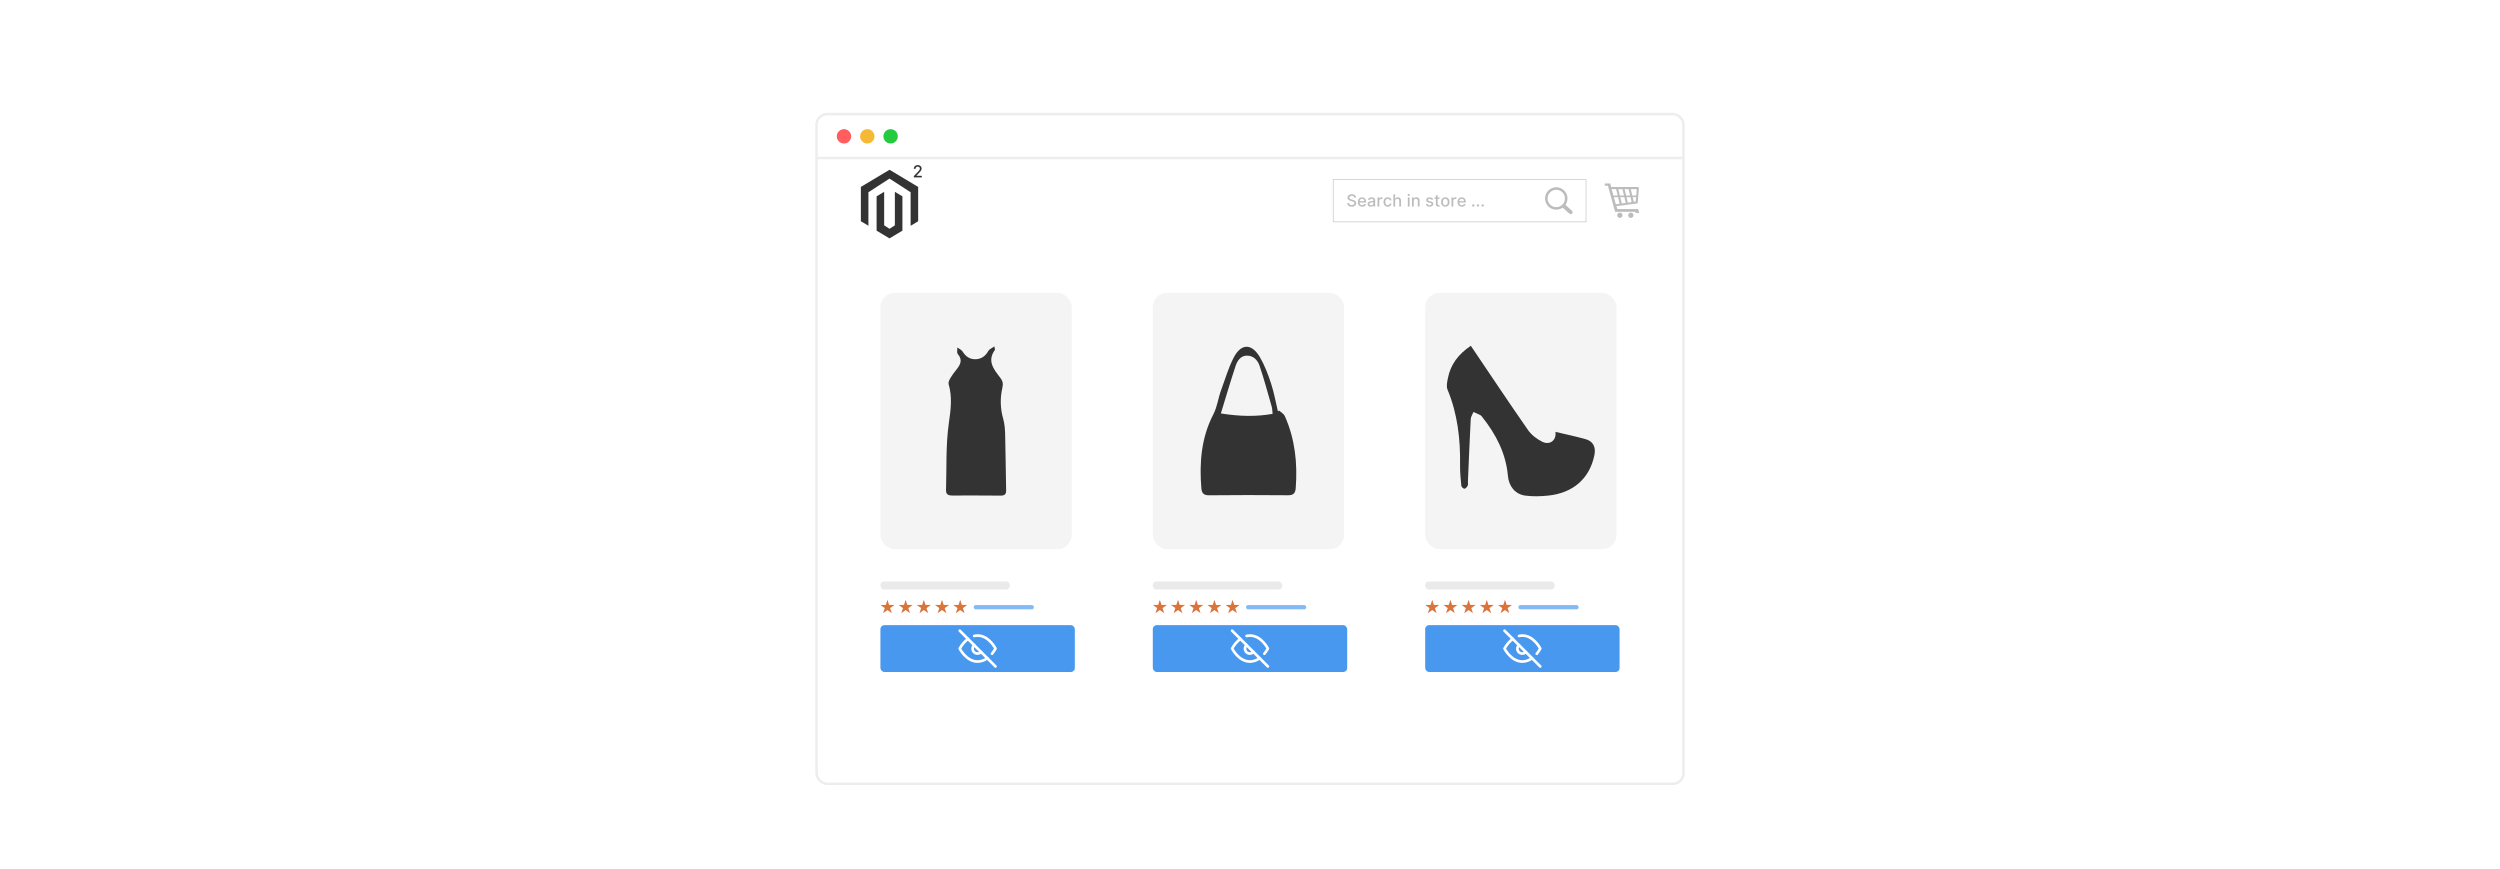 <?xml version="1.0" encoding="UTF-8"?><svg id="_01-What-is--Magento-2-Hide-Price-Extension" xmlns="http://www.w3.org/2000/svg" xmlns:xlink="http://www.w3.org/1999/xlink" viewBox="0 0 860 298.867"><defs><filter id="drop-shadow-1" filterUnits="userSpaceOnUse"><feOffset dx="0" dy="5"/><feGaussianBlur result="blur" stdDeviation="4"/><feFlood flood-color="#333" flood-opacity=".05"/><feComposite in2="blur" operator="in"/><feComposite in="SourceGraphic"/></filter></defs><g filter="url(#drop-shadow-1)"><rect x="280.883" y="34.236" width="298.234" height="230.395" rx="3.653" ry="3.653" fill="#fff" stroke="#ededed" stroke-miterlimit="10" stroke-width=".862"/><line x1="280.883" y1="49.361" x2="579.117" y2="49.361" fill="none" stroke="#ededed" stroke-miterlimit="10" stroke-width=".862"/><circle cx="290.327" cy="41.9" r="2.473" fill="#ff5d5e" stroke-width="0"/><circle cx="298.348" cy="41.9" r="2.473" fill="#f5b935" stroke-width="0"/><circle cx="306.369" cy="41.9" r="2.473" fill="#24cb3f" stroke-width="0"/></g><g id="LOGO"><polygon points="315.849 64.303 315.849 76.109 313.249 77.666 313.249 66.131 305.992 61.432 298.735 66.131 298.735 77.666 296.136 76.109 296.136 64.303 305.992 58.4 315.849 64.303" fill="#333" stroke-width="0"/><polygon points="310.433 67.539 310.433 79.345 308.635 80.422 305.992 82.005 303.347 80.422 301.551 79.345 301.551 67.539 304.151 65.982 304.151 77.517 305.992 78.708 307.833 77.517 307.833 65.982 310.433 67.539" fill="#333" stroke-width="0"/></g><path d="M314.358,61.024v-.457l1.412-1.463c.151-.159.275-.299.374-.419s.172-.235.221-.343c.049-.109.073-.224.073-.347,0-.139-.033-.258-.098-.359-.065-.102-.154-.18-.267-.234-.113-.055-.24-.083-.381-.083-.149,0-.28.03-.392.091-.111.061-.197.147-.256.259-.06.112-.09.242-.09.392h-.601c0-.254.058-.476.175-.666.117-.19.277-.338.481-.443.204-.105.435-.158.695-.158.262,0,.493.052.694.156.2.104.357.245.47.424s.169.38.169.605c0,.155-.029.306-.086.454-.058.148-.158.313-.301.494-.143.182-.341.401-.595.66l-.83.868v.031h1.879v.54h-2.747Z" fill="#333" stroke-width="0"/><rect x="458.622" y="61.752" width="86.975" height="14.569" fill="#fff" stroke="#bcbcbc" stroke-miterlimit="10" stroke-width=".202"/><path d="M465.868,67.966c-.021-.193-.111-.342-.269-.449-.157-.106-.355-.16-.594-.16-.172,0-.319.027-.444.081s-.222.127-.29.22c-.068.093-.102.199-.102.316,0,.099.023.185.07.257.047.072.108.132.185.18.077.048.159.088.248.12.088.032.173.058.254.078l.407.106c.133.033.27.077.409.132s.27.129.389.22c.12.091.217.204.29.338.074.134.111.295.111.482,0,.236-.06.446-.183.629-.121.183-.297.328-.526.434-.231.105-.509.159-.834.159-.312,0-.582-.05-.81-.149-.228-.099-.406-.24-.535-.422-.129-.182-.2-.399-.214-.65h.631c.013.151.061.276.148.376.086.1.196.173.331.222.136.048.283.072.445.072.178,0,.336-.028.475-.085.14-.056.249-.135.329-.236s.12-.219.12-.355c0-.123-.035-.225-.104-.303-.07-.079-.164-.144-.283-.196-.119-.051-.253-.097-.402-.136l-.492-.134c-.334-.091-.599-.225-.793-.401-.194-.177-.292-.41-.292-.701,0-.24.065-.45.195-.629s.307-.318.529-.418c.223-.1.474-.149.753-.149.282,0,.532.05.748.148.217.099.388.235.513.408.124.173.19.372.195.596h-.607Z" fill="#bcbcbc" stroke-width="0"/><path d="M468.582,71.103c-.309,0-.573-.066-.795-.198s-.393-.319-.513-.56c-.12-.241-.181-.523-.181-.848,0-.32.06-.603.181-.847.12-.245.288-.435.505-.572.216-.137.47-.206.76-.206.177,0,.348.029.513.087.166.059.315.15.446.275s.235.287.311.485c.076.199.114.44.114.724v.216h-2.486v-.456h1.89c0-.16-.032-.303-.098-.427s-.156-.222-.274-.294c-.117-.072-.254-.108-.412-.108-.171,0-.319.042-.446.125s-.225.192-.293.326c-.069.134-.103.279-.103.435v.356c0,.209.037.387.111.533s.178.258.31.335.288.115.466.115c.115,0,.221-.017.315-.05.096-.033.178-.083.247-.149.068-.066.122-.148.158-.247l.576.104c-.046.17-.129.318-.247.445-.119.127-.268.225-.446.295-.178.07-.382.104-.609.104Z" fill="#bcbcbc" stroke-width="0"/><path d="M471.512,71.109c-.198,0-.378-.037-.538-.111-.16-.074-.286-.182-.379-.323-.094-.141-.14-.315-.14-.519,0-.177.034-.322.102-.436.068-.114.159-.204.275-.271.115-.066.244-.117.387-.151.143-.034.287-.06.435-.077.186-.021.339-.04.456-.054.116-.015.201-.038.254-.07.053-.033.079-.085.079-.159v-.015c0-.178-.05-.315-.149-.413s-.248-.146-.444-.146c-.205,0-.366.045-.483.135s-.199.19-.243.3l-.572-.13c.067-.19.167-.344.298-.461s.282-.203.453-.256c.171-.054.351-.081.539-.081.125,0,.258.015.398.044.141.029.273.082.395.16.123.077.224.188.303.331.079.144.118.329.118.557v2.076h-.595v-.428h-.024c-.039.079-.099.156-.177.232-.079.076-.18.139-.304.189-.123.05-.272.076-.443.076ZM471.644,70.62c.169,0,.312-.033.433-.1s.212-.154.275-.262c.062-.108.095-.224.095-.347v-.403c-.022.021-.064.042-.126.06-.061.018-.132.034-.21.047-.079.013-.156.024-.231.035-.074.01-.137.019-.188.025-.118.015-.226.04-.322.075s-.175.086-.232.152c-.058.065-.086.153-.086.261,0,.151.056.265.167.341s.253.115.425.115Z" fill="#bcbcbc" stroke-width="0"/><path d="M473.864,71.04v-3.127h.588v.497h.033c.057-.169.157-.301.302-.398.144-.097.309-.146.492-.146.038,0,.083.002.135.004.053.002.094.006.123.01v.582c-.024-.007-.067-.015-.13-.023s-.125-.013-.188-.013c-.144,0-.272.03-.384.09-.111.06-.2.144-.266.251-.065.106-.098.228-.098.363v1.91h-.608Z" fill="#bcbcbc" stroke-width="0"/><path d="M477.385,71.103c-.303,0-.564-.069-.781-.206s-.385-.328-.502-.571c-.116-.243-.175-.521-.175-.835,0-.317.06-.598.18-.842.119-.243.287-.434.505-.571.217-.137.473-.206.767-.206.238,0,.449.044.636.131.185.087.336.21.451.367.114.158.183.341.204.552h-.593c-.032-.146-.106-.273-.223-.378s-.271-.159-.465-.159c-.17,0-.318.044-.445.133s-.226.215-.296.378-.105.356-.105.579c0,.228.034.425.103.59s.167.294.294.385.276.136.449.136c.115,0,.22-.021.315-.064.094-.043.174-.104.238-.184s.109-.176.135-.289h.593c-.021.202-.088.383-.197.541-.11.159-.257.284-.44.374-.185.091-.399.136-.646.136Z" fill="#bcbcbc" stroke-width="0"/><path d="M479.931,69.183v1.856h-.608v-4.169h.601v1.551h.039c.073-.169.185-.302.335-.401.151-.099.348-.148.591-.148.215,0,.402.044.562.132.161.088.286.22.375.394s.133.392.133.652v1.989h-.608v-1.915c0-.23-.059-.408-.177-.534-.118-.127-.282-.19-.493-.19-.144,0-.273.03-.386.091s-.202.15-.267.268c-.065.117-.097.259-.097.424Z" fill="#bcbcbc" stroke-width="0"/><path d="M484.599,67.43c-.106,0-.196-.036-.273-.107-.075-.071-.112-.156-.112-.255,0-.1.037-.186.112-.257.076-.071.166-.107.273-.107.105,0,.196.036.272.107s.113.156.113.255c0,.101-.038.186-.113.257s-.166.107-.272.107ZM484.291,71.04v-3.127h.608v3.127h-.608Z" fill="#bcbcbc" stroke-width="0"/><path d="M486.326,69.183v1.856h-.608v-3.127h.584v.509h.039c.071-.166.185-.299.339-.399.154-.1.349-.15.583-.15.213,0,.399.044.56.133s.285.221.373.396c.088.175.132.392.132.649v1.989h-.608v-1.915c0-.227-.059-.404-.177-.532-.118-.128-.28-.192-.486-.192-.142,0-.267.03-.376.091s-.195.15-.259.268c-.062.117-.095.259-.095.424Z" fill="#bcbcbc" stroke-width="0"/><path d="M493.004,68.676l-.552.098c-.022-.071-.059-.138-.108-.202s-.116-.116-.2-.157c-.085-.041-.19-.061-.316-.061-.172,0-.315.039-.431.115-.116.077-.174.175-.174.296,0,.104.039.189.116.252.077.064.202.116.375.157l.496.114c.288.066.502.169.644.307.142.139.212.318.212.54,0,.187-.054.354-.162.499-.107.146-.258.26-.45.343-.191.083-.414.124-.666.124-.351,0-.636-.075-.857-.225-.221-.15-.356-.364-.407-.641l.589-.089c.036.153.111.269.226.347s.263.117.446.117c.199,0,.358-.042.477-.125.12-.084.18-.185.18-.306,0-.098-.036-.18-.109-.247-.072-.066-.184-.117-.332-.15l-.529-.116c-.292-.066-.508-.172-.646-.317-.14-.145-.209-.329-.209-.552,0-.185.052-.346.154-.484.103-.139.246-.247.428-.325s.391-.117.625-.117c.338,0,.605.073.798.219.194.146.322.341.385.585Z" fill="#bcbcbc" stroke-width="0"/><path d="M495.192,67.913v.489h-1.708v-.489h1.708ZM493.942,67.164h.608v2.958c0,.118.018.206.053.266s.081.099.138.12.117.031.185.031c.049,0,.091-.003.128-.01.036-.007.065-.012.085-.017l.11.503c-.035.014-.086.027-.15.042-.065.015-.146.022-.244.023-.16.003-.31-.025-.448-.085-.139-.06-.25-.152-.336-.277-.086-.124-.128-.281-.128-.47v-3.084Z" fill="#bcbcbc" stroke-width="0"/><path d="M497.182,71.103c-.293,0-.549-.067-.768-.201-.219-.135-.389-.323-.509-.564-.121-.242-.182-.524-.182-.847,0-.324.06-.608.182-.851.12-.243.29-.432.509-.566s.475-.202.768-.202.549.067.768.202c.218.134.388.323.509.566.12.243.181.526.181.851,0,.323-.06.606-.181.847-.121.241-.291.429-.509.564-.219.134-.475.201-.768.201ZM497.184,70.592c.19,0,.348-.05.472-.151.125-.1.218-.234.278-.401s.091-.351.091-.552c0-.199-.03-.383-.091-.551-.06-.168-.153-.302-.278-.404-.124-.102-.282-.153-.472-.153-.191,0-.35.051-.476.153-.126.102-.219.236-.279.404-.06.168-.09.352-.09.551,0,.201.03.385.09.552.06.167.153.301.279.401.126.101.284.151.476.151Z" fill="#bcbcbc" stroke-width="0"/><path d="M499.316,71.04v-3.127h.588v.497h.033c.057-.169.157-.301.302-.398.144-.097.309-.146.492-.146.038,0,.083.002.135.004.053.002.094.006.123.01v.582c-.024-.007-.067-.015-.13-.023s-.125-.013-.188-.013c-.144,0-.272.03-.384.09-.111.06-.2.144-.266.251-.065.106-.098.228-.098.363v1.91h-.608Z" fill="#bcbcbc" stroke-width="0"/><path d="M502.866,71.103c-.309,0-.573-.066-.795-.198s-.393-.319-.513-.56c-.12-.241-.181-.523-.181-.848,0-.32.06-.603.181-.847.12-.245.288-.435.505-.572.216-.137.47-.206.76-.206.177,0,.348.029.513.087.166.059.315.15.446.275s.235.287.311.485c.076.199.114.44.114.724v.216h-2.486v-.456h1.89c0-.16-.032-.303-.098-.427s-.156-.222-.274-.294c-.117-.072-.254-.108-.412-.108-.171,0-.319.042-.446.125s-.225.192-.293.326c-.069.134-.103.279-.103.435v.356c0,.209.037.387.111.533s.178.258.31.335.288.115.466.115c.115,0,.221-.017.315-.05.096-.033.178-.083.247-.149.068-.066.122-.148.158-.247l.576.104c-.046.17-.129.318-.247.445-.119.127-.268.225-.446.295-.178.07-.382.104-.609.104Z" fill="#bcbcbc" stroke-width="0"/><path d="M506.806,71.078c-.111,0-.207-.04-.287-.119-.08-.079-.12-.175-.12-.288,0-.111.04-.206.12-.286.08-.08.176-.119.287-.119s.207.04.287.119c.08.079.12.175.12.286,0,.075-.019.143-.057.205-.037.062-.086.111-.147.148-.06.037-.129.055-.203.055Z" fill="#bcbcbc" stroke-width="0"/><path d="M508.428,71.078c-.111,0-.207-.04-.287-.119-.08-.079-.12-.175-.12-.288,0-.111.04-.206.12-.286.08-.08.176-.119.287-.119s.207.04.287.119c.08.079.12.175.12.286,0,.075-.019.143-.057.205-.037.062-.086.111-.147.148-.06.037-.129.055-.203.055Z" fill="#bcbcbc" stroke-width="0"/><path d="M510.051,71.078c-.111,0-.207-.04-.287-.119-.08-.079-.12-.175-.12-.288,0-.111.04-.206.12-.286.08-.08.176-.119.287-.119s.207.04.287.119c.08.079.12.175.12.286,0,.075-.019.143-.057.205-.037.062-.086.111-.147.148-.06.037-.129.055-.203.055Z" fill="#bcbcbc" stroke-width="0"/><path d="M535.358,64.415h.001v.001c1.065 0,2.029.432,2.727,1.13.697.697,1.128,1.66,1.129,2.724h.001v.006h-.001c-0.0.429-.071.842-.2,1.226-.022.065-.044.127-.068.186v.001c-.112.282-.256.549-.428.795l2.244,2.017.001.001.012.011.001.001c.127.121.196.282.204.446.009.162-.042.328-.153.461l-.001.001-.013.016-.003.003-.011.012-.001.002c-.121.127-.282.196-.446.204-.162.009-.328-.042-.461-.153l-.001-.001-.016-.013-.002-.002-2.295-2.063c-.068.048-.137.093-.207.136-.095.058-.194.113-.294.163-.517.258-1.101.403-1.719.403v.001h-.001v-.001c-1.065-0-2.029-.432-2.727-1.13-.697-.697-1.128-1.66-1.129-2.724h-.001v-.004h.001c0-1.065.432-2.029,1.13-2.727.697-.697,1.66-1.128,2.724-1.129v-.001h.003ZM535.36,65.28v.001h-.004v-.001c-.825.001-1.572.336-2.113.876-.541.541-.876,1.289-.877,2.115h.001v.004h-.001c.001.825.335,1.572.876,2.113.541.541,1.289.876,2.115.877v-.001h.004v.001c.825-.001,1.572-.336,2.113-.876.541-.541.876-1.289.877-2.114h-.001v-.004h.001c-.001-.825-.336-1.572-.876-2.113-.541-.541-1.289-.876-2.114-.877h0Z" fill="#bcbcbc" stroke-width="0"/><path d="M554.229,64.321h9.009c.589,0,.557.238.506.847l-.335,4.271c-.057.681-.009.516-.73.619l-6.626.843.35,1.017h7.137c.097.361.228.949.324,1.352h-1.186l-.114-.411h-5.703c-1.308-.022-1.177.332-1.491-.799l-2.248-8.172h-1.08v-.783h1.894c.088.329.209.883.292,1.217h0ZM557.228,73.139c.505,0,.915.41.915.915,0,.506-.409.915-.915.915s-.915-.409-.915-.915c0-.505.409-.915.915-.915h0ZM561.003,73.139c.505,0,.915.41.915.915,0,.506-.41.915-.915.915-.506,0-.915-.409-.915-.915,0-.505.409-.915.915-.915h0ZM555.017,67.263h1.458l-.529-2.212c-.521,0-1.035-.001-1.538-.001l.178.662.006-.001.426,1.552h0ZM556.708,65.052l.529,2.211h1.404l-.531-2.209-1.402-.002h0ZM558.874,65.055l.531,2.208h1.343l-.529-2.206-1.345-.002h0ZM560.983,65.058l.529,2.206h1.344l.149-1.773c.042-.494.128-.432-.35-.432-.546-.001-1.106-.002-1.671-.002h0ZM562.809,67.825h-1.163l.383,1.599.095-.013c.586-.084.547.05.594-.503l.091-1.083h0ZM561.291,69.526l-.407-1.7h-1.342l.451,1.877,1.299-.177h0ZM559.253,69.803l-.476-1.978h-1.405l.518,2.164,1.363-.185h0ZM557.151,70.09l-.542-2.264h-1.438l.672,2.443,1.307-.179h0Z" fill="#bcbcbc" fill-rule="evenodd" stroke-width="0"/><rect x="302.864" y="100.747" width="65.819" height="88.17" rx="4.917" ry="4.917" fill="#f4f4f4" stroke-width="0"/><path d="M342.067,119.171c.182,1.02.234,1.121.203,1.163-2.81,3.825-.395,6.743,1.798,9.574.895,1.156,1.077,2.079.748,3.499-.819,3.533-.727,7.08.277,10.63.489,1.732.632,3.599.679,5.411.167,6.405.201,12.814.341,19.221.031,1.436-.604,1.834-1.924,1.822-5.571-.049-11.143-.054-16.714-.036-1.29.004-2.086-.43-2.043-1.819.239-7.697-.111-15.48.965-23.059.655-4.612,1.26-8.916-.067-13.409-.171-.578.203-1.429.549-2.022.613-1.051,1.357-2.035,2.122-2.986,1.363-1.695,2.237-3.325.485-5.369-.395-.462-.13-1.49-.168-2.257.615.453,1.434.781,1.806,1.384,1.06,1.716,2.502,2.725,4.494,2.659,1.971-.065,3.395-1.088,4.37-2.869.324-.592,1.175-.894,2.078-1.537Z" fill="#333" stroke-width="0"/><rect x="302.864" y="215.044" width="66.874" height="16.124" rx="1.388" ry="1.388" fill="#4898ef" stroke-width="0"/><path d="M339.621,226.426c-.956.728-2.119,1.132-3.32,1.151-3.913,0-6.149-4.472-6.149-4.472.695-1.296,1.66-2.428,2.829-3.32M335.127,218.768c.385-.09.779-.135,1.174-.134,3.913,0,6.149,4.472,6.149,4.472-.339.635-.744,1.232-1.207,1.783M337.486,224.291c-.631.678-1.692.715-2.37.084s-.715-1.692-.084-2.37c.027-.029.055-.057.084-.084" fill="none" stroke="#fff" stroke-linecap="round" stroke-linejoin="round" stroke-width=".925"/><line x1="330.152" y1="216.957" x2="342.449" y2="229.255" fill="none" stroke="#fff" stroke-linecap="round" stroke-linejoin="round" stroke-width=".925"/><rect x="302.864" y="200.014" width="44.516" height="2.794" rx="1.259" ry="1.259" fill="#eaeaea" stroke-width="0"/><rect x="334.948" y="208.144" width="20.697" height="1.473" rx=".664" ry=".664" fill="#4898ef" opacity=".67" stroke-width="0"/><polygon points="305.285 206.335 305.856 208.094 307.705 208.094 306.209 209.181 306.781 210.94 305.285 209.853 303.788 210.94 304.36 209.181 302.864 208.094 304.713 208.094 305.285 206.335" fill="#d9743b" stroke-width="0"/><polygon points="311.54 206.335 312.112 208.094 313.961 208.094 312.465 209.181 313.036 210.94 311.54 209.853 310.044 210.94 310.616 209.181 309.12 208.094 310.969 208.094 311.54 206.335" fill="#d9743b" stroke-width="0"/><polygon points="317.796 206.335 318.368 208.094 320.217 208.094 318.721 209.181 319.292 210.94 317.796 209.853 316.3 210.94 316.871 209.181 315.375 208.094 317.225 208.094 317.796 206.335" fill="#d9743b" stroke-width="0"/><polygon points="324.052 206.335 324.623 208.094 326.473 208.094 324.976 209.181 325.548 210.94 324.052 209.853 322.556 210.94 323.127 209.181 321.631 208.094 323.48 208.094 324.052 206.335" fill="#d9743b" stroke-width="0"/><polygon points="330.308 206.335 330.879 208.094 332.728 208.094 331.232 209.181 331.804 210.94 330.308 209.853 328.811 210.94 329.383 209.181 327.887 208.094 329.736 208.094 330.308 206.335" fill="#d9743b" stroke-width="0"/><rect x="396.563" y="100.747" width="65.819" height="88.17" rx="4.917" ry="4.917" fill="#f4f4f4" stroke-width="0"/><rect x="396.563" y="215.044" width="66.874" height="16.124" rx="1.388" ry="1.388" fill="#4898ef" stroke-width="0"/><path d="M433.32,226.426c-.956.728-2.119,1.132-3.32,1.151-3.913,0-6.149-4.472-6.149-4.472.695-1.296,1.66-2.428,2.829-3.32M428.826,218.768c.385-.09.779-.135,1.174-.134,3.913,0,6.149,4.472,6.149,4.472-.339.635-.744,1.232-1.207,1.783M431.185,224.291c-.631.678-1.692.715-2.37.084s-.715-1.692-.084-2.37c.027-.029.055-.057.084-.084" fill="none" stroke="#fff" stroke-linecap="round" stroke-linejoin="round" stroke-width=".925"/><line x1="423.851" y1="216.957" x2="436.149" y2="229.255" fill="none" stroke="#fff" stroke-linecap="round" stroke-linejoin="round" stroke-width=".925"/><rect x="396.563" y="200.014" width="44.516" height="2.794" rx="1.259" ry="1.259" fill="#eaeaea" stroke-width="0"/><rect x="428.647" y="208.144" width="20.697" height="1.473" rx=".664" ry=".664" fill="#4898ef" opacity=".67" stroke-width="0"/><polygon points="398.984 206.335 399.556 208.094 401.405 208.094 399.909 209.181 400.48 210.94 398.984 209.853 397.488 210.94 398.059 209.181 396.563 208.094 398.413 208.094 398.984 206.335" fill="#d9743b" stroke-width="0"/><polygon points="405.24 206.335 405.811 208.094 407.661 208.094 406.164 209.181 406.736 210.94 405.24 209.853 403.744 210.94 404.315 209.181 402.819 208.094 404.668 208.094 405.24 206.335" fill="#d9743b" stroke-width="0"/><polygon points="411.496 206.335 412.067 208.094 413.916 208.094 412.42 209.181 412.992 210.94 411.496 209.853 409.999 210.94 410.571 209.181 409.075 208.094 410.924 208.094 411.496 206.335" fill="#d9743b" stroke-width="0"/><polygon points="417.751 206.335 418.323 208.094 420.172 208.094 418.676 209.181 419.248 210.94 417.751 209.853 416.255 210.94 416.827 209.181 415.33 208.094 417.18 208.094 417.751 206.335" fill="#d9743b" stroke-width="0"/><polygon points="424.007 206.335 424.579 208.094 426.428 208.094 424.932 209.181 425.503 210.94 424.007 209.853 422.511 210.94 423.082 209.181 421.586 208.094 423.436 208.094 424.007 206.335" fill="#d9743b" stroke-width="0"/><path d="M440.068,141.269c.65.612,1.572,1.102,1.907,1.854,3.524,7.916,4.413,16.251,3.752,24.814-.124,1.61-.711,2.446-2.551,2.431-9.1-.076-18.202-.091-27.301.01-1.873.021-2.467-.832-2.599-2.381-.748-8.806-.016-17.48,4.082-25.394,1.425-2.752,1.671-5.622,2.689-8.357,1.403-3.771,2.508-7.702,4.351-11.247,2.571-4.947,6.224-4.937,9.051-.055,1.623,2.803,2.793,5.917,3.806,9.009,1.013,3.09,1.576,6.327,2.336,9.5.159-.061.318-.122.478-.183ZM419.978,142.223c6.528,1.046,12.148,1.147,17.8.145-.12-1.004-.109-1.778-.313-2.49-1.354-4.724-2.624-9.479-4.203-14.128-.642-1.891-2.172-3.489-4.423-3.415-2.097.068-3.207,1.789-3.782,3.52-1.76,5.293-3.322,10.652-5.079,16.369Z" fill="#333" stroke-width="0"/><rect x="490.263" y="100.747" width="65.819" height="88.17" rx="4.917" ry="4.917" fill="#f4f4f4" stroke-width="0"/><path d="M505.958,118.946c6.663,9.863,13.079,19.514,19.703,29.02,1.164,1.67,3.029,3.076,4.873,3.994,2.647,1.318,4.973-.564,4.532-3.4,3.471.827,6.942,1.555,10.354,2.5,2.631.728,3.625,2.726,3.05,5.526-1.653,8.049-7.341,13.066-16.032,13.916-2.553.25-5.186.327-7.718-.008-3.512-.465-5.685-3.223-6-6.796-.683-7.732-4.09-14.287-8.836-20.251-.19-.238-.387-.513-.645-.645-.77-.393-1.572-.723-2.362-1.077-.327.816-.9,1.62-.943,2.451-.377,7.174-.659,14.353-.968,21.531-.02.459.112.989-.077,1.359-.23.451-.707,1.036-1.108,1.061-.356.022-1.047-.614-1.086-1.01-.233-2.355-.468-4.727-.431-7.089.141-8.939-.849-17.654-4.319-26.008-.469-1.129-.109-2.704.153-4.015.927-4.648,3.556-8.154,7.861-11.058Z" fill="#333" stroke-width="0"/><rect x="490.263" y="215.044" width="66.874" height="16.124" rx="1.388" ry="1.388" fill="#4898ef" stroke-width="0"/><path d="M527.02,226.426c-.956.728-2.119,1.132-3.32,1.151-3.913,0-6.149-4.472-6.149-4.472.695-1.296,1.66-2.428,2.829-3.32M522.526,218.768c.385-.09.779-.135,1.174-.134,3.913,0,6.149,4.472,6.149,4.472-.339.635-.744,1.232-1.207,1.783M524.885,224.291c-.631.678-1.692.715-2.37.084s-.715-1.692-.084-2.37c.027-.029.055-.057.084-.084" fill="none" stroke="#fff" stroke-linecap="round" stroke-linejoin="round" stroke-width=".925"/><line x1="517.551" y1="216.957" x2="529.848" y2="229.255" fill="none" stroke="#fff" stroke-linecap="round" stroke-linejoin="round" stroke-width=".925"/><rect x="490.263" y="200.014" width="44.516" height="2.794" rx="1.259" ry="1.259" fill="#eaeaea" stroke-width="0"/><rect x="522.347" y="208.144" width="20.697" height="1.473" rx=".664" ry=".664" fill="#4898ef" opacity=".67" stroke-width="0"/><polygon points="492.684 206.335 493.255 208.094 495.104 208.094 493.608 209.181 494.18 210.94 492.684 209.853 491.188 210.94 491.759 209.181 490.263 208.094 492.112 208.094 492.684 206.335" fill="#d9743b" stroke-width="0"/><polygon points="498.939 206.335 499.511 208.094 501.36 208.094 499.864 209.181 500.435 210.94 498.939 209.853 497.443 210.94 498.015 209.181 496.519 208.094 498.368 208.094 498.939 206.335" fill="#d9743b" stroke-width="0"/><polygon points="505.195 206.335 505.767 208.094 507.616 208.094 506.12 209.181 506.691 210.94 505.195 209.853 503.699 210.94 504.27 209.181 502.774 208.094 504.624 208.094 505.195 206.335" fill="#d9743b" stroke-width="0"/><polygon points="511.451 206.335 512.022 208.094 513.872 208.094 512.375 209.181 512.947 210.94 511.451 209.853 509.955 210.94 510.526 209.181 509.03 208.094 510.879 208.094 511.451 206.335" fill="#d9743b" stroke-width="0"/><polygon points="517.707 206.335 518.278 208.094 520.127 208.094 518.631 209.181 519.203 210.94 517.707 209.853 516.21 210.94 516.782 209.181 515.286 208.094 517.135 208.094 517.707 206.335" fill="#d9743b" stroke-width="0"/></svg>